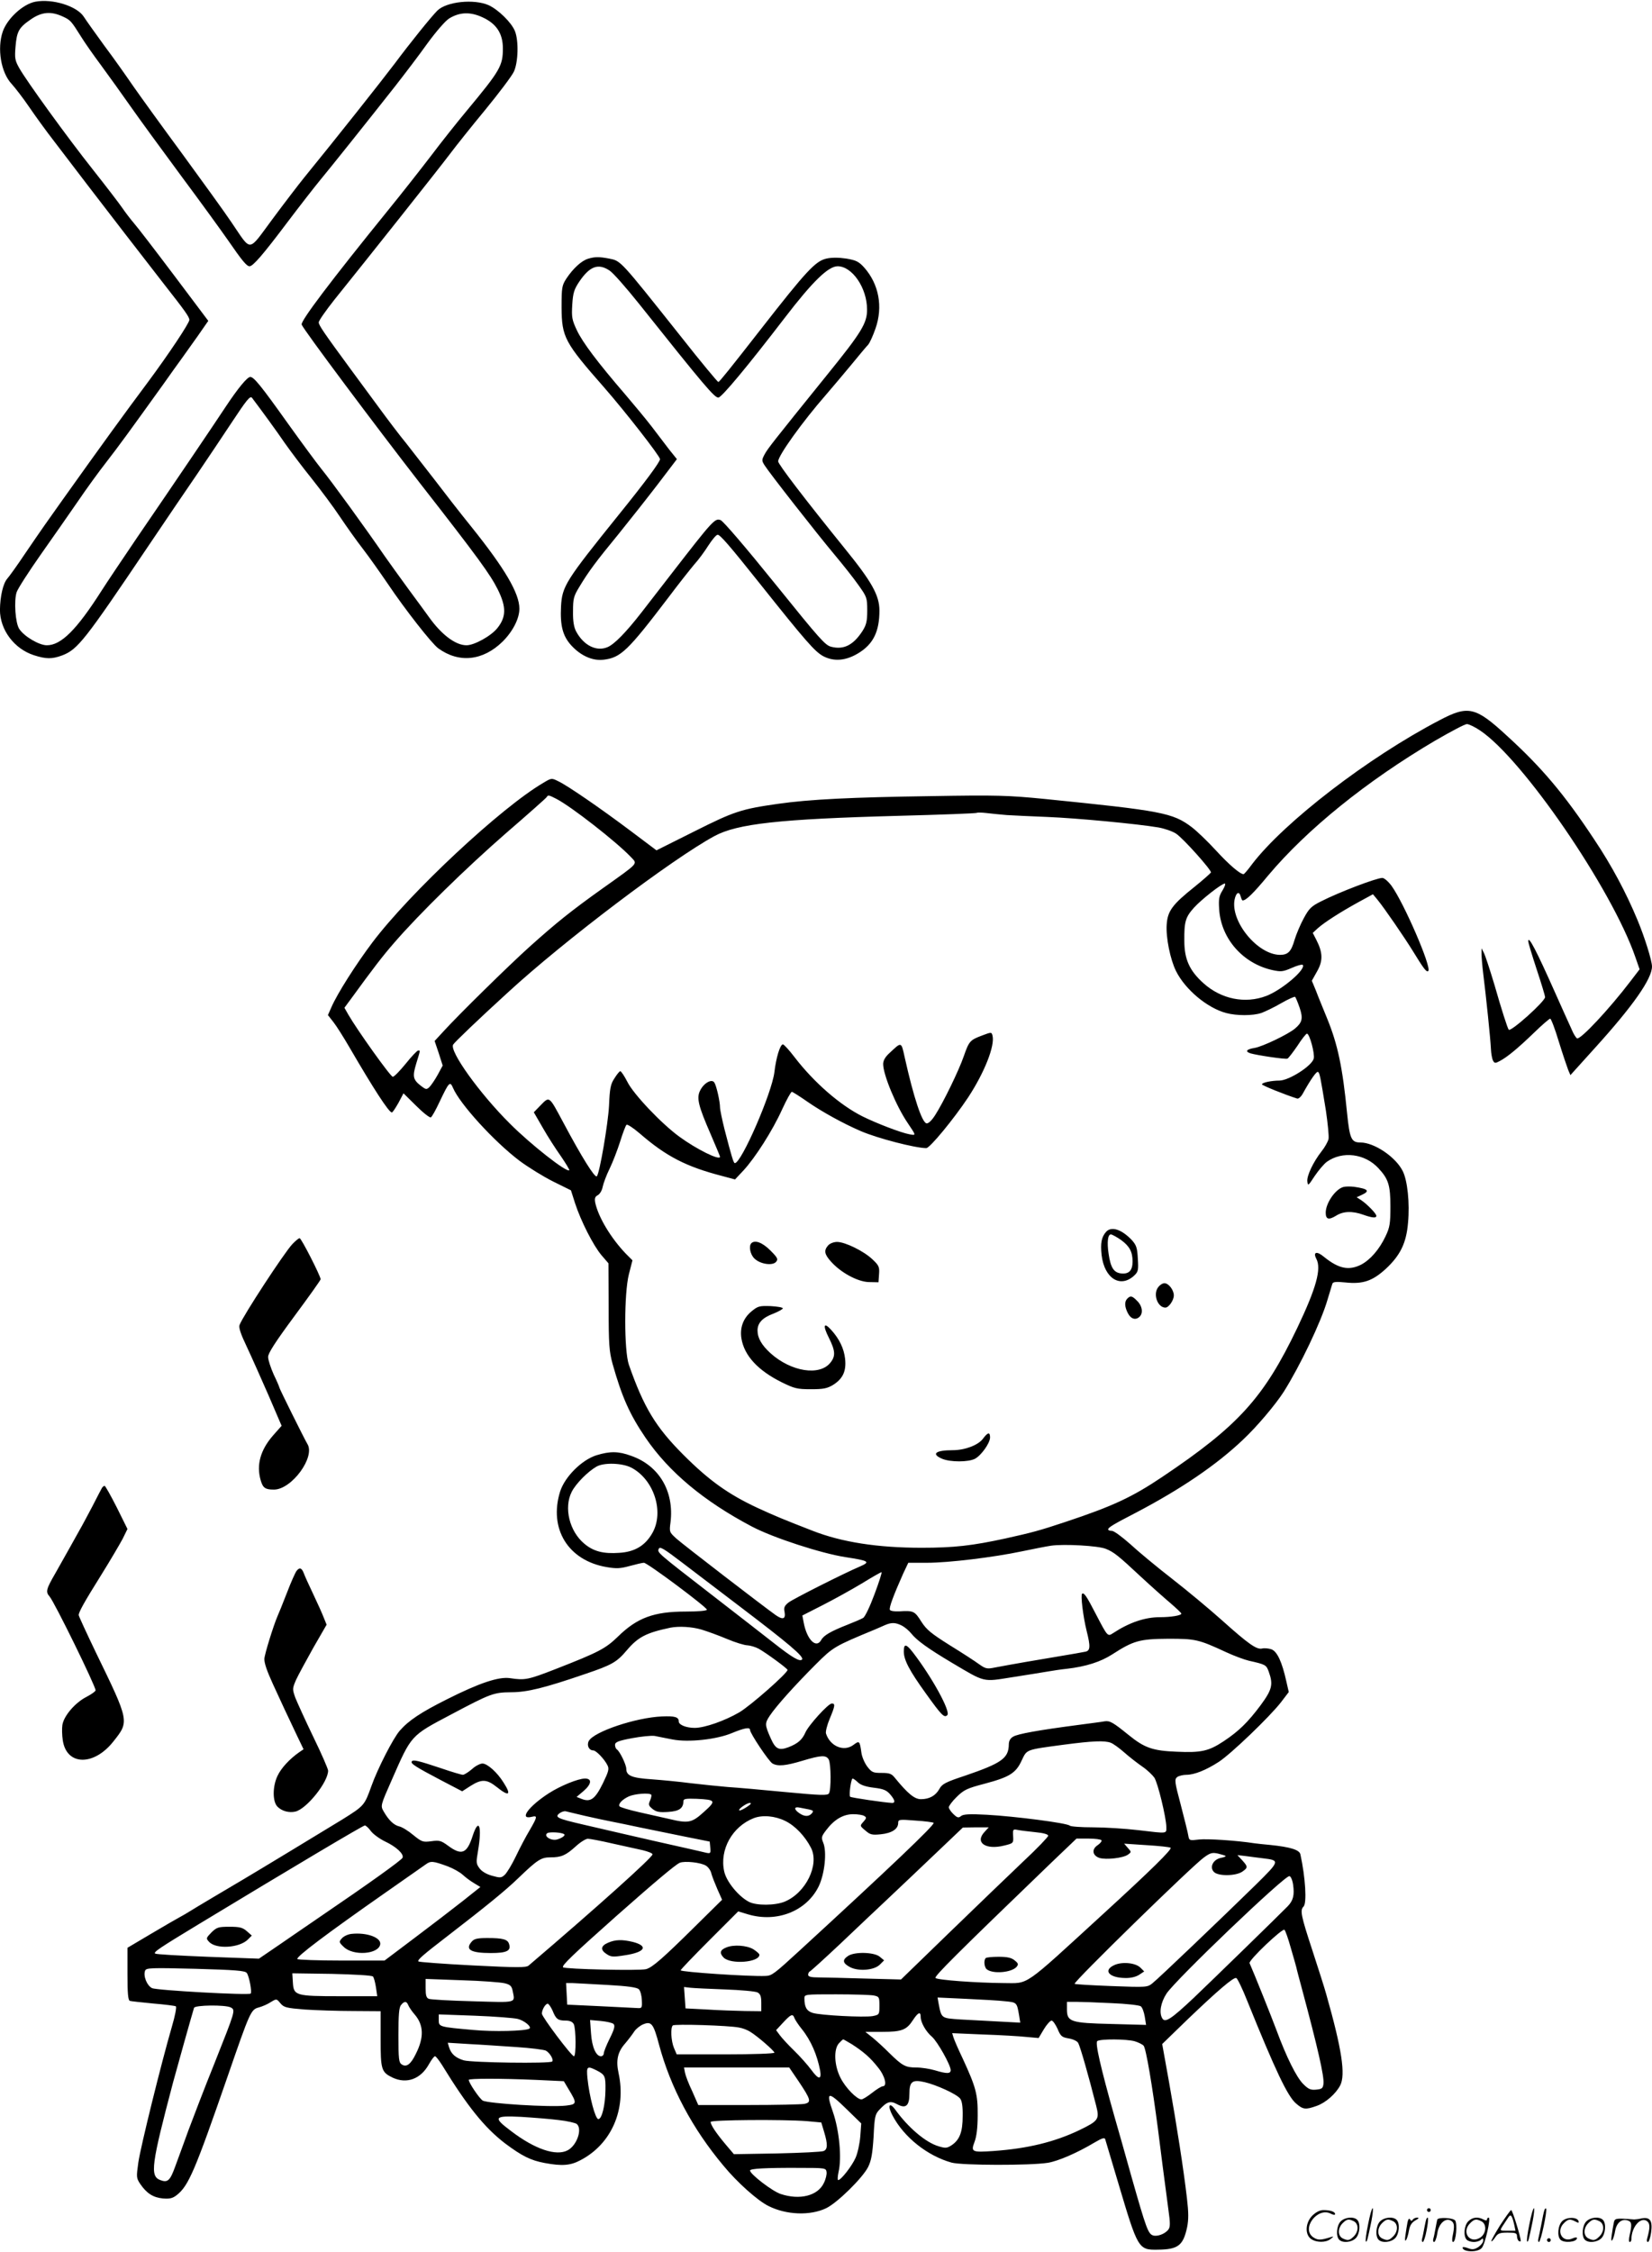 <svg version="1.0" xmlns="http://www.w3.org/2000/svg"
 width="880" height="1199" viewBox="0 0 880.976 1199.376"
 preserveAspectRatio="xMidYMid meet">
<g transform="translate(-1.024,1199.43) scale(0.1,-0.1)"
fill="#000000" stroke="none">
<path d="M199 11990 c-65 -12 -149 -88 -174 -159 -31 -90 -10 -219 48 -280 18
-20 60 -74 92 -121 32 -47 92 -130 134 -184 42 -55 123 -161 181 -237 124
-162 265 -344 404 -523 113 -144 136 -176 136 -192 0 -17 -110 -182 -219 -329
-130 -174 -249 -338 -455 -627 -82 -115 -111 -156 -201 -288 -42 -63 -86 -124
-96 -135 -22 -25 -38 -93 -39 -166 0 -107 76 -208 181 -242 65 -21 97 -21 151
-1 83 32 119 78 460 584 91 135 207 306 258 380 50 74 135 200 187 279 78 118
97 142 107 130 53 -70 131 -177 174 -240 29 -41 93 -127 144 -190 50 -63 118
-154 151 -204 33 -49 88 -127 123 -172 34 -44 93 -128 132 -185 92 -137 234
-318 269 -344 111 -81 239 -67 344 36 54 54 89 122 89 175 0 82 -77 213 -255
435 -60 74 -150 190 -201 257 -51 66 -118 152 -148 190 -31 37 -99 127 -151
198 -53 72 -117 159 -143 194 -147 200 -172 237 -172 252 0 9 38 63 83 120
174 216 556 697 614 774 33 44 119 152 192 240 72 88 140 178 151 201 24 49
27 167 6 218 -19 46 -88 113 -139 137 -78 35 -226 20 -275 -29 -32 -32 -145
-172 -227 -282 -68 -90 -307 -392 -484 -609 -29 -36 -105 -135 -168 -220 -133
-179 -109 -177 -219 -16 -37 55 -155 218 -261 363 -107 145 -224 307 -261 360
-37 54 -106 152 -155 217 -48 66 -98 136 -110 155 -37 57 -167 97 -258 80z
m146 -79 c41 -19 44 -22 98 -108 17 -28 66 -98 107 -153 41 -56 111 -153 155
-216 44 -63 166 -230 271 -372 105 -141 218 -297 252 -346 73 -106 98 -136
113 -136 18 0 69 58 200 232 68 90 146 190 174 224 54 65 254 315 402 503 50
64 128 166 172 228 47 64 96 121 117 134 56 34 112 36 177 6 75 -34 109 -87
109 -166 0 -93 -15 -118 -191 -330 -52 -62 -140 -173 -195 -246 -56 -73 -155
-199 -221 -280 -314 -387 -473 -598 -466 -616 9 -26 393 -539 630 -844 314
-402 376 -488 416 -568 46 -93 45 -146 -2 -205 -33 -42 -123 -92 -165 -92 -58
0 -133 56 -200 150 -14 19 -63 87 -110 150 -46 63 -103 142 -126 175 -106 154
-284 399 -338 465 -24 30 -104 138 -177 240 -146 205 -183 250 -202 250 -16 0
-65 -59 -132 -160 -56 -85 -258 -384 -471 -695 -78 -115 -164 -243 -190 -284
-134 -210 -216 -291 -292 -291 -41 0 -121 47 -147 87 -21 31 -29 150 -14 196
7 20 65 110 129 201 64 91 153 218 197 282 44 65 113 160 153 211 66 85 122
162 306 418 35 50 77 108 93 130 16 22 55 77 87 122 l57 82 -182 242 c-101
134 -197 259 -214 278 -17 20 -45 56 -62 81 -17 25 -87 116 -155 202 -139 175
-356 475 -395 544 -23 41 -25 53 -20 114 7 83 18 102 82 146 58 40 107 44 170
15z M3146 10620 c-35 -11 -79 -51 -115 -105 -24 -37 -26 -47 -26 -155 1 -158
16 -186 227 -426 112 -128 297 -365 298 -382 0 -15 -79 -122 -219 -295 -286
-355 -303 -382 -309 -491 -5 -101 9 -156 54 -206 51 -56 114 -84 173 -77 92
11 129 47 346 332 54 72 116 150 137 175 22 24 56 70 76 102 20 31 42 57 49
57 13 1 64 -58 225 -260 247 -310 293 -362 338 -387 57 -30 121 -25 188 16 79
48 112 115 112 227 0 81 -41 154 -185 331 -216 267 -355 449 -355 464 0 31
130 212 255 355 34 39 94 111 135 160 41 50 81 98 90 107 8 9 26 48 39 86 41
116 18 237 -60 325 -29 32 -43 39 -96 48 -40 6 -78 6 -105 0 -59 -13 -108 -66
-350 -376 -164 -210 -220 -280 -227 -282 -3 -1 -94 108 -201 244 -327 411
-318 401 -382 414 -53 10 -75 10 -112 -1z m115 -63 c19 -12 89 -92 157 -177
349 -438 402 -500 423 -500 17 0 156 167 354 425 148 193 232 275 282 275 78
0 157 -116 157 -230 1 -73 -30 -123 -214 -350 -290 -359 -315 -391 -332 -422
-16 -30 -16 -34 -1 -58 27 -43 282 -368 371 -474 46 -55 105 -129 130 -165 45
-63 47 -68 47 -136 0 -58 -5 -77 -26 -110 -49 -75 -100 -100 -166 -83 -32 8
-59 38 -293 328 -163 202 -283 342 -297 347 -30 12 -42 -2 -263 -287 -52 -67
-123 -159 -158 -204 -84 -108 -146 -171 -182 -186 -59 -25 -127 9 -167 83 -12
22 -18 55 -17 107 0 67 3 81 33 130 49 82 90 137 210 283 59 73 153 192 209
265 l102 134 -41 51 c-22 29 -64 84 -93 122 -30 39 -93 115 -140 170 -150 174
-228 278 -259 343 -27 57 -29 71 -25 138 4 63 10 81 38 123 56 82 101 98 161
58z M7688 8161 c-382 -199 -829 -543 -1001 -768 -21 -29 -42 -53 -45 -53 -19
0 -79 52 -146 125 -44 48 -102 104 -131 126 -101 76 -159 87 -785 150 -194 19
-254 21 -605 15 -419 -6 -648 -17 -815 -41 -197 -28 -234 -40 -447 -147 l-202
-101 -133 100 c-169 127 -343 246 -390 268 -36 18 -37 18 -80 -8 -226 -132
-711 -585 -912 -851 -88 -117 -186 -271 -218 -344 l-19 -43 29 -37 c16 -20 55
-82 87 -137 127 -218 209 -345 225 -345 4 0 19 23 35 51 l27 51 68 -67 c37
-37 73 -65 78 -61 6 3 27 41 47 84 50 105 55 110 71 73 36 -85 218 -285 354
-388 47 -35 128 -85 180 -111 l95 -47 22 -69 c31 -95 97 -225 141 -277 l37
-43 1 -231 c0 -202 3 -239 21 -305 50 -177 91 -269 176 -394 125 -183 311
-338 567 -473 114 -60 370 -143 499 -163 125 -19 134 -25 79 -49 -85 -36 -359
-174 -383 -193 -21 -17 -26 -27 -21 -49 7 -39 -8 -45 -47 -18 -65 46 -493 375
-530 408 -37 34 -38 35 -31 87 20 165 -61 302 -210 354 -68 25 -113 25 -185 3
-79 -25 -169 -115 -194 -194 -61 -198 43 -367 248 -402 53 -9 73 -8 124 6 33
9 67 17 75 17 19 0 336 -237 336 -250 0 -6 -47 -10 -112 -10 -171 0 -260 -33
-363 -134 -66 -64 -103 -83 -328 -171 -151 -59 -167 -62 -247 -50 -60 9 -164
-26 -335 -112 -140 -70 -206 -114 -253 -168 -35 -40 -118 -202 -151 -295 -37
-103 -38 -105 -155 -178 -93 -57 -466 -283 -524 -317 -68 -40 -272 -161 -292
-174 -14 -9 -35 -21 -48 -28 -12 -6 -81 -46 -152 -88 l-130 -77 0 -139 c0
-103 3 -141 13 -144 6 -2 62 -8 124 -14 61 -5 116 -12 121 -15 5 -3 -4 -51
-21 -108 -57 -196 -167 -641 -179 -724 -11 -79 -11 -83 11 -116 34 -49 68 -71
120 -76 37 -3 52 1 74 18 63 50 96 127 272 635 118 341 123 354 165 365 19 5
49 18 65 29 30 18 30 18 50 -6 19 -23 31 -26 130 -34 61 -4 176 -8 258 -8
l147 -1 0 -148 c0 -164 4 -177 64 -206 75 -35 150 -8 194 72 13 23 27 42 32
42 5 0 21 -21 37 -46 137 -223 227 -334 336 -418 91 -68 137 -91 212 -105 92
-17 137 -14 191 15 165 86 245 270 203 464 -15 68 -5 113 35 158 17 20 39 49
48 63 9 14 31 32 48 39 44 18 55 4 85 -109 61 -227 177 -446 343 -644 73 -89
183 -187 240 -215 95 -48 222 -53 308 -12 60 29 195 162 224 220 17 35 23 70
29 162 5 106 8 119 31 143 41 44 58 49 95 29 46 -25 65 -8 65 56 0 65 15 77
81 62 64 -15 169 -63 189 -87 10 -12 15 -41 14 -94 0 -85 -16 -127 -60 -156
-23 -15 -32 -16 -68 -5 -69 20 -163 100 -232 196 -32 43 -42 20 -14 -32 61
-116 186 -215 315 -251 56 -15 417 -16 513 -1 55 9 155 52 249 108 39 23 54
28 57 18 2 -7 34 -114 71 -238 103 -346 106 -353 209 -351 109 1 136 22 157
120 8 40 8 78 -1 154 -17 148 -55 393 -96 622 l-36 200 133 129 c163 156 247
228 262 223 6 -2 33 -57 59 -123 150 -371 215 -508 260 -546 37 -32 50 -34
109 -13 49 17 102 64 126 109 30 57 9 194 -74 486 -8 30 -42 136 -74 234 -61
186 -67 214 -47 234 18 18 10 155 -17 278 -5 24 -53 39 -160 50 -33 3 -71 7
-85 9 -96 15 -253 25 -296 20 -51 -6 -52 -6 -57 22 -2 15 -21 89 -40 163 -33
123 -34 136 -19 148 8 6 31 12 49 12 43 0 105 25 173 69 66 43 271 240 331
317 l42 55 -13 57 c-23 104 -49 160 -80 171 -16 5 -38 7 -49 4 -29 -7 -72 23
-216 152 -66 59 -185 158 -266 221 -80 62 -180 145 -222 184 -43 38 -86 70
-97 70 -11 0 -20 3 -20 8 0 10 26 26 150 90 240 126 428 254 568 387 75 70
175 189 218 256 87 138 199 372 233 489 13 41 24 81 27 88 3 9 20 11 69 6 94
-10 145 8 216 73 77 72 109 137 118 245 10 104 -3 228 -29 277 -38 75 -152
151 -225 151 -48 0 -57 19 -71 156 -24 245 -50 367 -106 504 -21 52 -49 119
-60 149 l-22 53 28 50 c32 56 31 100 -4 168 l-19 37 27 25 c35 31 117 84 215
138 l79 43 24 -29 c37 -45 144 -201 189 -274 57 -93 73 -115 82 -106 19 19
-129 361 -196 454 -17 23 -39 42 -49 42 -31 0 -231 -76 -327 -125 -52 -26 -64
-38 -92 -90 -18 -33 -40 -85 -49 -115 -18 -63 -35 -80 -78 -80 -119 1 -264
177 -242 294 8 39 25 48 33 16 3 -11 7 -20 10 -20 18 0 55 35 137 134 207 246
525 503 890 718 83 48 158 88 169 88 10 0 42 -15 70 -34 226 -150 702 -843
828 -1207 l23 -66 -49 -64 c-112 -147 -268 -314 -285 -304 -6 4 -20 26 -29 49
-10 22 -28 61 -39 86 -11 25 -32 72 -47 105 -101 227 -145 312 -145 277 0 -6
20 -73 45 -149 25 -75 45 -142 45 -148 0 -23 -183 -187 -194 -174 -7 10 -38
106 -76 239 -24 80 -49 156 -56 170 l-13 25 0 -30 c0 -16 4 -64 9 -105 15
-119 39 -351 41 -400 1 -25 6 -53 11 -63 8 -15 12 -16 36 -3 40 21 97 68 184
152 42 41 81 74 85 74 5 0 26 -55 46 -122 21 -68 44 -135 50 -151 l12 -28 130
144 c204 225 305 369 305 435 0 31 -39 156 -77 247 -61 147 -138 291 -231 430
-158 239 -279 383 -467 554 -166 153 -205 162 -357 82z m-4710 -420 c79 -41
318 -227 397 -310 35 -38 47 -26 -150 -166 -174 -124 -249 -185 -392 -313
-110 -99 -377 -361 -457 -449 l-48 -52 22 -65 21 -66 -27 -50 c-15 -27 -35
-56 -44 -65 -15 -14 -19 -13 -44 6 -44 34 -47 50 -26 120 23 75 22 69 10 69
-5 0 -35 -31 -66 -70 -31 -38 -62 -70 -69 -70 -12 0 -189 248 -237 331 l-21
37 34 46 c120 165 170 230 232 301 133 154 384 399 594 582 117 101 215 188
218 193 8 13 10 13 53 -9z m2402 -86 c36 -2 133 -7 215 -10 154 -6 482 -37
593 -56 34 -6 76 -21 94 -33 38 -25 190 -195 186 -207 -2 -4 -41 -39 -87 -76
-119 -95 -144 -129 -149 -201 -5 -69 19 -187 50 -249 49 -98 166 -196 267
-223 56 -15 142 -15 187 0 20 7 68 30 106 52 38 22 72 37 75 34 3 -3 14 -29
24 -58 19 -57 14 -78 -25 -111 -37 -31 -173 -96 -215 -103 -44 -7 -53 -19 -22
-29 34 -10 186 -33 197 -28 5 2 29 33 53 68 23 36 46 65 51 65 14 0 43 -108
36 -133 -10 -39 -131 -116 -182 -117 -44 0 -94 -11 -94 -20 0 -6 122 -55 188
-76 7 -2 21 10 30 27 41 74 73 120 81 115 9 -6 12 -22 42 -206 10 -69 17 -137
14 -152 -4 -15 -20 -44 -37 -65 -44 -56 -80 -131 -76 -161 3 -25 5 -23 39 29
21 31 50 65 65 76 83 59 203 44 275 -34 53 -57 64 -90 64 -203 0 -92 -3 -112
-26 -160 -33 -70 -81 -125 -130 -151 -66 -33 -120 -22 -199 42 -38 32 -59 25
-40 -11 28 -53 0 -155 -102 -369 -178 -371 -312 -520 -719 -793 -161 -108
-263 -156 -519 -241 -138 -46 -177 -56 -316 -87 -179 -39 -276 -50 -449 -50
-236 0 -426 30 -580 90 -157 61 -205 81 -294 122 -157 73 -260 147 -396 283
-148 148 -211 252 -291 480 -26 75 -26 381 0 483 l19 74 -36 36 c-80 84 -145
193 -162 269 -5 25 -2 34 13 42 11 6 23 26 26 44 4 19 20 63 37 97 17 35 42
100 56 144 14 45 29 85 34 90 4 5 36 -16 71 -46 141 -122 247 -177 441 -227
l67 -18 45 48 c62 67 155 212 206 325 24 52 47 94 52 94 4 0 42 -24 85 -54 75
-52 189 -115 282 -155 90 -39 292 -91 350 -91 19 0 148 157 223 270 88 134
144 277 130 330 -5 19 -6 19 -56 0 -64 -24 -69 -30 -97 -110 -27 -78 -109
-246 -152 -313 -19 -30 -37 -47 -47 -45 -24 5 -68 136 -116 351 -19 86 -16 85
-82 23 -22 -20 -33 -39 -33 -58 0 -57 69 -223 130 -313 47 -70 47 -68 9 -61
-44 8 -172 57 -249 95 -120 60 -259 181 -362 315 -29 38 -57 69 -63 69 -15 -2
-36 -71 -45 -148 -14 -113 -176 -485 -211 -485 -7 0 -17 34 -55 180 -13 52
-24 105 -24 117 0 31 -19 115 -30 132 -13 22 -55 -1 -75 -40 -22 -41 -11 -83
56 -237 27 -63 49 -115 49 -118 0 -22 -124 39 -217 107 -95 69 -245 227 -277
292 -16 31 -33 57 -38 57 -4 0 -18 -17 -31 -38 -21 -31 -25 -54 -29 -147 -5
-94 -50 -360 -65 -375 -10 -11 -81 103 -178 285 -79 147 -73 143 -125 90 l-33
-34 48 -83 c26 -46 70 -114 97 -152 26 -38 46 -71 44 -74 -14 -13 -205 137
-316 248 -162 161 -325 388 -303 422 9 14 132 132 291 277 301 277 877 712
1102 834 122 66 347 91 981 108 228 6 416 13 419 16 2 2 25 2 50 -1 25 -3 74
-8 110 -11z m1150 -401 c-19 -30 -22 -46 -18 -104 11 -155 127 -286 283 -321
46 -10 57 -9 103 11 29 13 55 20 59 17 21 -22 -110 -134 -194 -166 -113 -43
-240 -17 -334 67 -75 67 -103 128 -103 227 -1 102 6 126 52 177 39 43 147 128
164 128 5 0 0 -16 -12 -36z m-3153 -3077 c120 -63 176 -234 113 -347 -38 -68
-94 -102 -177 -107 -84 -6 -137 7 -186 48 -80 66 -111 192 -68 277 22 44 87
109 133 135 40 22 136 19 185 -6z m2531 -433 c42 -17 65 -35 187 -149 55 -51
126 -114 158 -141 31 -27 57 -51 57 -55 0 -10 -56 -19 -114 -19 -80 0 -163
-28 -250 -85 -29 -19 -29 -19 -91 100 -51 99 -64 117 -74 110 -9 -5 5 -121 24
-198 21 -83 20 -106 -7 -111 -13 -3 -77 -14 -143 -25 -115 -19 -237 -40 -338
-59 -43 -9 -51 -7 -85 17 -20 15 -91 61 -156 101 -100 63 -125 83 -153 127
-35 56 -42 59 -119 54 -23 -1 -45 2 -48 8 -6 10 18 75 71 194 l27 57 100 0
c116 0 354 29 506 61 58 12 128 26 155 30 69 10 253 0 293 -17z m-1963 -299
c274 -208 356 -277 342 -291 -12 -12 -51 10 -150 88 -56 44 -203 158 -327 254
-296 229 -295 228 -287 248 6 15 28 1 129 -76 68 -52 200 -152 293 -223z m729
58 c-24 -65 -51 -122 -61 -127 -10 -6 -47 -22 -83 -36 -89 -35 -127 -57 -140
-81 -27 -49 -77 1 -94 93 l-7 37 108 55 c59 30 153 82 208 115 55 34 103 61
106 61 4 0 -13 -53 -37 -117z m146 -168 c15 -8 37 -26 49 -41 29 -37 90 -81
216 -156 182 -108 164 -103 323 -78 75 12 160 25 187 30 28 5 75 12 105 15
102 12 180 37 242 77 113 73 146 82 298 83 146 0 161 -3 310 -72 41 -19 95
-39 120 -45 89 -20 93 -22 106 -58 25 -69 18 -96 -43 -179 -68 -91 -117 -139
-197 -192 -80 -53 -120 -62 -251 -56 -127 5 -171 20 -256 89 -84 68 -100 77
-128 73 -14 -3 -80 -11 -146 -20 -205 -27 -319 -47 -342 -62 -15 -8 -23 -23
-23 -41 -1 -74 -38 -100 -234 -167 -103 -34 -122 -44 -136 -70 -20 -36 -53
-55 -99 -55 -34 0 -70 30 -138 113 -18 23 -29 27 -72 27 -45 0 -52 3 -76 34
-14 19 -28 51 -31 73 -9 65 -11 66 -43 42 -51 -38 -124 -7 -146 61 -3 10 6 46
20 79 29 69 30 81 11 81 -19 0 -125 -117 -141 -155 -17 -38 -39 -58 -90 -78
-51 -19 -69 -10 -94 46 -33 74 -33 81 -5 123 35 52 133 161 244 272 93 93 100
97 315 186 17 7 41 18 55 24 35 15 56 14 90 -3z m-1069 -21 c30 -9 91 -31 136
-50 45 -19 94 -34 110 -34 15 -1 42 -9 59 -18 41 -23 153 -105 154 -113 0 -17
-195 -189 -257 -226 -77 -45 -185 -83 -238 -83 -45 0 -85 16 -85 34 0 24 -21
30 -90 27 -139 -6 -363 -81 -390 -131 -12 -23 1 -50 24 -50 15 0 59 -46 75
-78 11 -20 7 -34 -24 -98 -41 -83 -65 -101 -112 -83 l-28 11 39 33 c41 36 44
65 6 65 -37 0 -132 -39 -194 -79 -108 -70 -160 -142 -90 -125 32 8 30 0 -11
-71 -20 -33 -53 -96 -74 -140 -21 -44 -48 -88 -59 -98 -18 -17 -25 -17 -68 -5
-29 8 -55 23 -67 40 -18 24 -18 32 -8 90 23 135 5 185 -29 80 -30 -92 -58
-103 -129 -51 -38 28 -47 31 -90 25 -46 -6 -51 -4 -97 33 -26 22 -60 43 -75
46 -29 7 -56 33 -83 80 -17 30 -17 31 44 169 105 239 99 233 315 347 213 113
228 118 321 119 86 0 178 23 394 97 145 49 169 63 224 128 60 70 103 92 231
119 46 9 115 5 166 -10z m259 -535 c0 -18 101 -169 120 -179 29 -16 70 -12
160 15 100 30 126 31 140 6 12 -24 13 -161 1 -180 -8 -12 -42 -11 -233 7 -122
12 -261 24 -308 27 -47 4 -134 13 -195 20 -60 8 -155 17 -210 21 -105 7 -135
19 -135 56 0 22 -35 94 -50 103 -5 3 -10 14 -10 24 0 15 16 22 90 36 49 9 104
15 122 12 18 -4 61 -12 96 -19 84 -16 235 0 317 35 66 27 95 32 95 16z m1923
-68 c14 -5 47 -29 74 -53 27 -24 70 -57 96 -75 25 -17 53 -44 63 -58 19 -29
63 -212 64 -262 0 -38 11 -37 -150 -18 -69 8 -177 15 -240 15 -64 0 -120 4
-125 9 -14 14 -295 50 -442 58 -93 5 -126 3 -138 -7 -13 -11 -20 -9 -40 10
-14 13 -25 30 -25 37 0 7 19 33 43 56 38 37 54 45 150 70 131 35 165 56 196
124 28 59 20 56 221 83 159 21 220 23 253 11z m-1347 -212 c15 -14 43 -23 85
-28 50 -6 67 -13 86 -35 26 -30 29 -46 11 -46 -42 2 -219 28 -224 33 -8 7 5
97 13 97 4 0 17 -9 29 -21z m-1103 -65 c3 -3 0 -17 -6 -31 -10 -22 -8 -28 13
-45 20 -16 36 -19 83 -16 60 4 81 19 82 58 0 12 13 14 70 12 103 -5 106 -10
39 -70 -65 -59 -83 -62 -187 -37 -34 8 -106 24 -160 36 -53 12 -100 26 -103
31 -8 13 15 37 50 53 32 14 108 20 119 9z m512 -64 c-16 -11 -34 -20 -40 -20
-17 1 36 40 54 40 10 0 6 -7 -14 -20z m331 -15 c21 -5 24 -8 14 -20 -16 -19
-40 -19 -68 1 -29 20 -28 36 3 29 14 -3 37 -7 51 -10z m-1196 -34 c47 -11 110
-24 140 -30 30 -6 100 -20 155 -32 55 -11 161 -33 235 -48 l135 -27 3 -32 c3
-30 1 -32 -20 -28 -13 3 -63 15 -113 26 -49 11 -121 27 -160 36 -38 9 -115 26
-170 39 -55 13 -152 35 -216 50 -138 32 -152 39 -125 60 11 8 27 13 35 10 9
-2 54 -13 101 -24z m1490 -1 c12 -7 11 -12 -5 -30 -20 -22 -20 -22 10 -47 25
-22 35 -25 83 -20 58 6 92 28 92 60 0 19 5 20 92 13 50 -3 94 -9 97 -12 9 -9
-242 -247 -717 -683 -134 -123 -146 -132 -179 -133 -85 -4 -453 21 -453 30 0
4 69 76 153 160 l154 154 53 -16 c153 -45 311 17 376 149 32 66 45 185 24 234
-11 27 -9 33 16 66 43 57 91 85 144 85 25 0 52 -4 60 -10z m-422 -26 c53 -26
105 -81 137 -143 46 -90 -27 -240 -140 -287 -51 -21 -151 -22 -191 -1 -56 29
-121 109 -132 163 -25 115 43 238 158 283 47 18 113 12 168 -15z m-2210 -54
c12 -16 46 -41 75 -55 60 -28 102 -67 94 -87 -4 -12 -177 -136 -452 -323 -55
-38 -148 -101 -207 -142 l-107 -73 -272 10 c-150 6 -276 13 -281 17 -12 7 21
29 229 155 506 306 879 528 889 528 5 0 20 -13 32 -30z m3273 -4 c-54 -57 5
-98 105 -73 49 12 49 13 47 50 -2 37 -1 38 25 33 15 -3 57 -8 95 -12 42 -4 67
-11 67 -19 0 -6 -59 -68 -132 -136 -72 -68 -248 -238 -392 -377 l-261 -253
-190 5 c-104 3 -216 6 -247 6 -43 0 -58 4 -58 14 0 8 4 16 9 18 5 2 78 68 163
148 84 80 191 181 238 225 92 87 198 187 330 313 l85 81 69 1 69 0 -22 -24z
m-2242 -13 c8 -6 -13 -21 -39 -28 -32 -8 -73 19 -51 34 13 8 79 4 90 -6z m256
-49 c61 -13 134 -30 163 -36 28 -7 52 -16 52 -22 0 -16 -295 -281 -661 -593
-14 -11 -60 -11 -298 1 -156 8 -286 18 -289 21 -8 8 24 35 163 142 192 148
301 236 370 303 102 98 121 110 171 110 57 0 81 10 134 58 25 23 54 41 65 41
11 0 70 -11 130 -25z m2609 17 c3 -5 -6 -16 -20 -26 -33 -21 -29 -55 9 -68 35
-11 128 -1 153 18 18 13 18 14 -1 35 l-20 23 120 -8 c66 -4 123 -10 128 -14 8
-8 -102 -117 -358 -351 -438 -401 -394 -370 -534 -370 -142 1 -351 16 -362 27
-8 8 107 123 619 616 l133 127 64 0 c35 0 66 -4 69 -9z m662 -84 c3 -2 -9 -7
-26 -10 -41 -9 -61 -50 -36 -75 23 -23 114 -22 150 1 32 22 32 27 0 62 l-25
27 43 -5 c24 -3 66 -9 93 -12 92 -11 92 -13 -40 -143 -181 -177 -517 -498
-549 -523 -27 -22 -32 -22 -219 -15 -105 4 -193 9 -196 12 -9 8 623 625 689
673 34 25 45 28 76 21 19 -5 38 -10 40 -13z m-4148 -55 c29 -11 65 -31 80 -45
15 -14 42 -34 61 -45 l33 -20 -93 -74 c-52 -41 -167 -129 -256 -196 l-162
-122 -230 0 c-126 0 -232 4 -235 8 -7 12 152 132 474 357 102 71 196 137 210
147 27 20 39 19 118 -10z m1378 3 c12 -8 25 -26 28 -42 4 -15 19 -53 32 -83
l25 -56 -148 -146 c-168 -166 -225 -216 -258 -224 -35 -9 -432 0 -442 10 -9 9
51 66 286 275 206 182 312 271 336 282 26 11 114 2 141 -16z m3130 -100 c8
-56 1 -85 -29 -116 -50 -51 -397 -389 -501 -488 -119 -112 -152 -134 -167
-110 -19 30 -9 85 22 133 50 75 626 626 655 626 7 0 16 -19 20 -45z m-13 -335
c14 -47 27 -94 30 -105 2 -11 16 -63 30 -115 83 -309 120 -469 115 -507 -3
-24 -8 -28 -39 -31 -30 -3 -42 3 -69 30 -36 36 -89 142 -143 288 -28 75 -118
299 -143 356 -7 15 176 188 186 178 5 -5 20 -47 33 -94z m-5567 -136 c13 -16
29 -103 21 -110 -10 -10 -501 17 -526 29 -27 13 -48 65 -37 93 6 15 28 16 269
10 213 -6 264 -10 273 -22z m673 -19 c5 -5 12 -31 16 -57 l7 -48 -198 0 c-238
0 -248 3 -252 74 l-3 48 210 -3 c122 -3 214 -8 220 -14z m702 -36 c30 -7 38
-15 43 -40 13 -67 28 -63 -212 -56 -120 3 -226 9 -235 13 -13 5 -17 18 -17 56
l0 50 193 -7 c105 -3 208 -11 228 -16z m548 -9 c109 -6 158 -13 168 -23 8 -7
15 -33 16 -58 2 -43 1 -44 -28 -42 -16 1 -106 5 -200 10 l-170 8 -3 58 -3 57
33 0 c18 -1 102 -5 187 -10z m628 -24 c84 -3 162 -10 173 -16 15 -8 20 -21 20
-55 l0 -45 -87 1 c-49 1 -140 4 -202 8 l-115 6 -4 57 -4 57 34 -4 c18 -2 102
-6 185 -9z m792 -32 c30 -6 31 -9 31 -55 0 -47 -1 -48 -36 -55 -46 -8 -279 4
-320 17 -32 10 -44 31 -44 77 0 22 0 22 169 22 93 0 183 -3 200 -6z m702 -31
c62 -6 62 -6 74 -76 l6 -38 -113 6 c-62 3 -155 8 -206 11 -102 7 -101 5 -116
83 l-6 34 151 -7 c84 -4 178 -9 210 -13z m-3184 -20 c4 -10 19 -33 35 -51 48
-56 50 -122 6 -209 -27 -56 -50 -73 -75 -57 -16 10 -18 29 -18 156 0 108 3
149 14 161 17 22 30 21 38 0z m3751 10 c78 -3 149 -11 156 -17 8 -6 17 -31 21
-55 l7 -44 -185 5 c-218 5 -237 12 -237 78 l0 40 48 0 c26 0 111 -3 190 -7z
m-2981 -40 c18 -45 28 -53 70 -53 22 0 36 -6 43 -19 12 -24 13 -171 1 -171
-13 0 -171 210 -171 227 0 21 19 53 31 53 5 0 17 -17 26 -37z m-1716 17 c26
-14 24 -18 -86 -295 -51 -126 -113 -288 -140 -360 -26 -71 -58 -160 -72 -197
-26 -71 -39 -83 -78 -68 -56 21 -48 81 68 520 16 60 105 377 112 398 5 15 167
17 196 2z m3679 -50 c0 -30 28 -79 60 -106 29 -25 100 -151 100 -178 0 -20
-21 -20 -84 -1 -27 8 -72 15 -100 15 -57 0 -74 9 -144 78 -26 26 -65 62 -87
80 l-40 32 90 0 c104 0 130 10 164 63 27 41 41 47 41 17z m-2149 -11 c36 -9
77 -43 62 -52 -22 -13 -191 -17 -298 -7 -182 16 -185 17 -185 52 l0 31 193 -7
c105 -4 208 -12 228 -17z m1476 4 c4 -10 21 -36 39 -58 49 -61 82 -138 98
-222 8 -50 -9 -48 -47 4 -20 27 -61 73 -92 103 -31 30 -65 67 -76 82 l-20 27
38 41 c42 45 51 48 60 23z m-965 -31 c9 -9 5 -27 -20 -77 -18 -36 -32 -72 -32
-80 0 -8 -7 -15 -15 -15 -26 0 -48 48 -53 122 l-5 71 57 -5 c31 -3 62 -10 68
-16z m2368 -26 c16 -39 23 -45 59 -51 24 -4 45 -14 51 -24 12 -23 55 -174 96
-335 18 -72 13 -80 -90 -130 -132 -63 -275 -98 -457 -111 -116 -8 -122 -5
-102 48 11 28 17 76 17 142 1 112 -9 149 -79 301 -24 50 -46 101 -50 114 l-7
23 163 -7 c90 -3 194 -9 231 -13 l67 -6 28 47 c15 25 34 46 41 46 7 0 21 -20
32 -44z m-1699 7 c19 -3 45 -13 59 -22 40 -24 130 -103 130 -112 0 -5 -117 -9
-261 -9 l-260 0 -15 35 c-15 37 -19 106 -6 119 8 9 300 0 353 -11z m602 -89
c62 -40 98 -71 139 -123 38 -46 51 -101 26 -101 -7 0 -33 -16 -57 -35 -24 -19
-50 -35 -57 -35 -24 0 -85 62 -111 114 -34 65 -38 153 -9 185 11 12 21 21 23
21 2 0 22 -12 46 -26z m1508 16 c20 -6 42 -17 48 -24 13 -15 47 -219 76 -441
16 -128 32 -252 56 -432 11 -77 10 -94 -1 -108 -19 -23 -58 -37 -81 -30 -26 9
-36 36 -114 310 -37 132 -78 278 -92 325 -73 259 -104 393 -91 401 18 12 156
11 199 -1z m-3298 -31 c77 -5 147 -14 158 -19 22 -12 43 -49 34 -58 -12 -12
-427 -6 -471 6 -44 13 -68 34 -79 70 l-7 24 114 -7 c62 -3 175 -11 251 -16z
m430 -125 c44 -23 47 -30 46 -104 -1 -81 -19 -155 -38 -155 -16 0 -48 120 -58
218 -6 64 -2 67 50 41z m1075 -56 c67 -100 71 -114 31 -122 -17 -3 -151 -6
-298 -6 l-267 0 -32 73 c-19 39 -36 84 -39 100 l-5 27 280 0 281 0 49 -72z
m-1401 6 l150 -7 25 -42 c46 -76 46 -81 -13 -88 -83 -10 -419 11 -445 27 -19
13 -74 95 -74 110 0 8 171 8 357 0z m1660 -158 l76 -74 -5 -69 c-3 -38 -14
-89 -25 -114 -20 -45 -78 -119 -93 -119 -4 0 -3 19 2 43 18 75 4 222 -30 320
-39 111 -27 113 75 13z m-1538 -56 c46 -5 89 -15 97 -21 31 -26 1 -114 -48
-140 -61 -33 -175 5 -302 102 -99 74 -92 83 52 76 64 -4 155 -11 201 -17z
m1325 -6 l76 -7 15 -50 c20 -66 19 -93 -2 -102 -10 -5 -122 -10 -248 -13
l-231 -4 -45 53 c-51 61 -79 103 -79 119 0 11 386 14 514 4z m104 -271 c2 -12
-4 -38 -14 -58 -32 -69 -129 -93 -231 -59 -45 15 -163 106 -163 125 0 10 82
15 265 14 137 0 140 -1 143 -22z M7175 5673 c-43 -11 -95 -86 -95 -137 0 -36
16 -40 54 -17 39 25 87 27 146 6 48 -17 70 -19 70 -6 0 12 -49 62 -80 83 l-25
16 28 13 c45 21 33 32 -43 43 -19 2 -44 2 -55 -1z M5908 5433 c-24 -28 -30
-60 -23 -124 15 -124 100 -177 174 -108 21 20 23 29 19 90 -3 59 -8 72 -33
100 -55 57 -109 74 -137 42z m81 -43 c45 -33 61 -63 61 -114 0 -48 -19 -68
-60 -64 -40 4 -57 30 -68 106 -9 61 -4 102 12 102 7 0 32 -14 55 -30z M4017
5373 c-15 -15 -6 -61 17 -82 31 -30 97 -39 115 -17 12 14 8 22 -31 61 -42 42
-82 57 -101 38z M4427 5362 c-24 -27 -21 -47 14 -86 52 -59 142 -108 202 -110
l52 -1 3 43 c3 39 -1 47 -35 79 -46 44 -146 93 -189 93 -17 0 -38 -8 -47 -18z
M6184 5135 c-25 -38 1 -105 41 -105 18 0 45 39 45 65 0 29 -28 65 -50 65 -11
0 -27 -11 -36 -25z M6022 5078 c-16 -16 -15 -43 3 -78 16 -31 42 -39 63 -18
19 19 14 57 -13 83 -27 28 -36 30 -53 13z M4018 5010 c-44 -36 -63 -87 -54
-144 15 -92 88 -171 215 -234 67 -33 82 -37 155 -37 68 0 87 4 119 23 52 33
71 73 64 139 -6 55 -31 107 -75 155 -39 43 -45 23 -12 -42 35 -70 37 -98 9
-133 -57 -73 -210 -49 -320 50 -47 43 -69 81 -69 121 0 40 26 68 85 90 28 11
50 24 50 28 0 5 -29 10 -65 12 -60 2 -68 0 -102 -28z M5252 4331 c-25 -34 -96
-61 -161 -61 -92 0 -117 -20 -56 -46 44 -18 138 -18 174 0 34 18 81 84 81 114
0 30 -12 28 -38 -7z M4830 3197 c0 -45 30 -102 118 -224 84 -117 98 -131 114
-115 19 19 -82 203 -184 335 -36 46 -48 47 -48 4z M2206 2611 c-7 -11 19 -28
156 -100 l113 -59 45 29 c59 37 86 36 139 -6 66 -53 80 -44 37 23 -34 55 -87
102 -113 102 -12 0 -38 -13 -56 -30 -19 -16 -41 -30 -48 -30 -8 0 -59 15 -114
34 -126 42 -152 48 -159 37z M3884 1620 c-34 -13 -38 -30 -15 -54 38 -38 191
-26 191 15 0 5 -15 18 -32 29 -35 21 -105 26 -144 10z M1138 1700 c-29 -30
-30 -32 -13 -50 37 -41 162 -33 207 12 l21 21 -27 24 c-22 19 -38 23 -92 23
-60 0 -68 -3 -96 -30z M4532 1574 c-31 -21 -28 -38 11 -59 46 -24 130 -17 160
14 l22 22 -24 20 c-30 24 -135 27 -169 3z M2527 1652 c-39 -43 -8 -62 101 -62
85 0 109 12 97 48 -7 25 -33 32 -116 32 -51 0 -70 -4 -82 -18z M5267 1563
c-12 -11 -8 -50 6 -60 33 -26 133 -17 159 14 10 13 9 18 -11 34 -17 14 -39 19
-85 19 -35 0 -66 -3 -69 -7z M5953 1526 c-62 -28 -29 -68 57 -69 30 -1 58 6
75 17 l27 18 -20 20 c-26 26 -97 33 -139 14z M1884 1692 c-18 -2 -40 -12 -50
-23 -17 -19 -17 -21 9 -46 50 -50 187 -40 195 14 5 36 -73 64 -154 55z M3253
1645 c-40 -17 -42 -39 -7 -61 22 -15 35 -16 96 -6 108 16 128 49 44 71 -58 14
-94 13 -133 -4z M1569 5368 c-44 -47 -263 -382 -281 -430 -6 -14 6 -49 38
-116 25 -53 77 -170 116 -259 l70 -163 -46 -52 c-67 -77 -89 -156 -66 -237 12
-42 24 -51 71 -51 95 0 223 175 178 244 -14 23 -149 294 -149 300 0 3 -13 34
-30 69 -16 36 -30 78 -30 94 0 20 38 79 140 217 77 104 140 192 140 197 0 17
-103 219 -112 219 -5 0 -23 -15 -39 -32z M554 4069 c-3 -6 -27 -50 -51 -98
-25 -47 -55 -104 -68 -126 -12 -22 -36 -65 -53 -95 -17 -30 -51 -91 -76 -135
-50 -86 -53 -100 -32 -124 25 -27 246 -478 246 -501 0 -5 -22 -21 -49 -35 -59
-30 -120 -100 -128 -149 -3 -19 -2 -56 2 -82 20 -136 166 -139 271 -5 84 106
85 104 -95 474 -50 104 -91 193 -91 198 0 16 28 67 120 214 48 77 99 164 114
192 l26 53 -57 115 c-32 63 -61 115 -65 115 -4 0 -10 -5 -14 -11z M1592 3627
c-6 -7 -30 -60 -52 -118 -22 -57 -45 -113 -50 -124 -22 -51 -70 -206 -70 -228
0 -23 13 -62 45 -132 26 -58 93 -201 128 -274 l36 -75 -22 -15 c-52 -36 -97
-85 -116 -125 -28 -57 -28 -139 -1 -166 24 -24 62 -34 96 -26 60 15 174 157
174 218 0 9 -35 90 -79 180 -43 89 -86 184 -96 209 -16 46 -16 48 4 95 12 26
54 103 92 171 l71 123 -15 37 c-8 21 -33 77 -56 125 -23 48 -46 99 -51 113
-11 28 -22 32 -38 12z M7306 144 c-10 -47 -15 -88 -12 -91 5 -6 9 7 30 110 7
37 10 67 6 67 -4 0 -15 -39 -24 -86z M7620 220 c0 -5 5 -10 10 -10 6 0 10 5
10 10 0 6 -4 10 -10 10 -5 0 -10 -4 -10 -10z M8166 144 c-10 -47 -15 -88 -12
-91 5 -6 9 7 30 110 7 37 10 67 6 67 -4 0 -15 -39 -24 -86z M8246 219 c-3 -8
-10 -41 -16 -74 -6 -33 -14 -68 -16 -77 -3 -10 -1 -18 3 -18 10 0 46 171 38
178 -2 3 -7 -1 -9 -9z M7009 191 c-38 -38 -41 -101 -7 -125 29 -20 79 -20 104
0 18 14 18 15 1 10 -53 -17 -69 -17 -92 -2 -69 45 21 166 94 126 12 -6 21 -7
21 -1 0 12 -25 21 -62 21 -19 0 -39 -10 -59 -29z M8010 139 c-28 -45 -49 -83
-47 -85 2 -3 12 7 21 21 14 21 24 25 66 25 43 0 50 -3 50 -19 0 -11 5 -23 10
-26 6 -3 10 -3 10 1 0 20 -44 164 -51 164 -4 0 -30 -37 -59 -81z m75 4 l7 -33
-42 0 c-42 0 -42 0 -28 23 8 12 21 32 29 44 15 25 22 18 34 -34z M7160 160
c-22 -22 -27 -79 -8 -98 19 -19 66 -14 88 8 22 22 27 79 8 98 -19 19 -66 14
-88 -8z m71 0 c25 -14 25 -54 -1 -80 -23 -23 -33 -24 -61 -10 -25 14 -25 54 1
80 23 23 33 24 61 10z M7370 160 c-22 -22 -27 -79 -8 -98 19 -19 66 -14 88 8
22 22 27 79 8 98 -19 19 -66 14 -88 -8z m71 0 c25 -14 25 -54 -1 -80 -23 -23
-33 -24 -61 -10 -25 14 -25 54 1 80 23 23 33 24 61 10z M7516 154 c-3 -16 -8
-47 -11 -69 -8 -51 10 -26 19 27 5 27 15 42 34 53 18 10 22 14 10 15 -9 0 -20
-5 -24 -11 -5 -8 -9 -8 -14 1 -5 8 -10 3 -14 -16z M7617 173 c-2 -4 -7 -26
-11 -48 -4 -22 -9 -48 -12 -57 -3 -10 -1 -18 4 -18 4 0 14 28 20 62 11 58 10
81 -1 61z M7675 170 c-1 -3 -5 -23 -9 -45 -4 -22 -9 -48 -12 -57 -3 -10 -1
-18 4 -18 5 0 13 20 17 45 7 53 44 87 74 68 17 -11 19 -28 8 -80 -4 -18 -3
-33 2 -33 16 0 24 99 11 115 -12 14 -87 18 -95 5z M7840 160 c-22 -22 -27 -79
-8 -98 7 -7 24 -12 38 -12 14 0 31 5 38 12 9 9 12 8 12 -5 0 -9 -12 -24 -26
-34 -21 -13 -32 -15 -55 -6 -16 6 -29 8 -29 3 0 -24 81 -27 102 -2 18 19 50
162 37 162 -5 0 -9 -5 -9 -10 0 -7 -6 -7 -19 0 -30 16 -59 12 -81 -10z m71 0
c29 -16 25 -65 -6 -86 -56 -37 -103 28 -55 76 23 23 33 24 61 10z M8341 161
c-23 -23 -28 -80 -9 -99 19 -19 88 -13 88 9 0 5 -11 4 -24 -2 -54 -25 -89 38
-46 81 23 23 33 24 62 9 16 -9 19 -8 16 3 -8 22 -64 22 -87 -1z M8470 160
c-22 -22 -27 -79 -8 -98 19 -19 66 -14 88 8 22 22 27 79 8 98 -19 19 -66 14
-88 -8z m71 0 c25 -14 25 -54 -1 -80 -23 -23 -33 -24 -61 -10 -25 14 -25 54 1
80 23 23 33 24 61 10z M8616 151 c-3 -14 -8 -44 -11 -66 -8 -51 10 -26 19 27
8 41 35 63 66 53 22 -7 24 -21 11 -77 -5 -22 -5 -38 0 -38 5 0 9 6 9 13 0 68
51 125 85 97 15 -13 15 -35 -1 -92 -3 -10 -1 -18 4 -18 6 0 13 23 17 50 9 63
-5 84 -49 76 -17 -4 -35 -6 -41 -6 -101 8 -104 7 -109 -19z M8260 60 c0 -5 5
-10 10 -10 6 0 10 5 10 10 0 6 -4 10 -10 10 -5 0 -10 -4 -10 -10z"/>
</g>
</svg>
